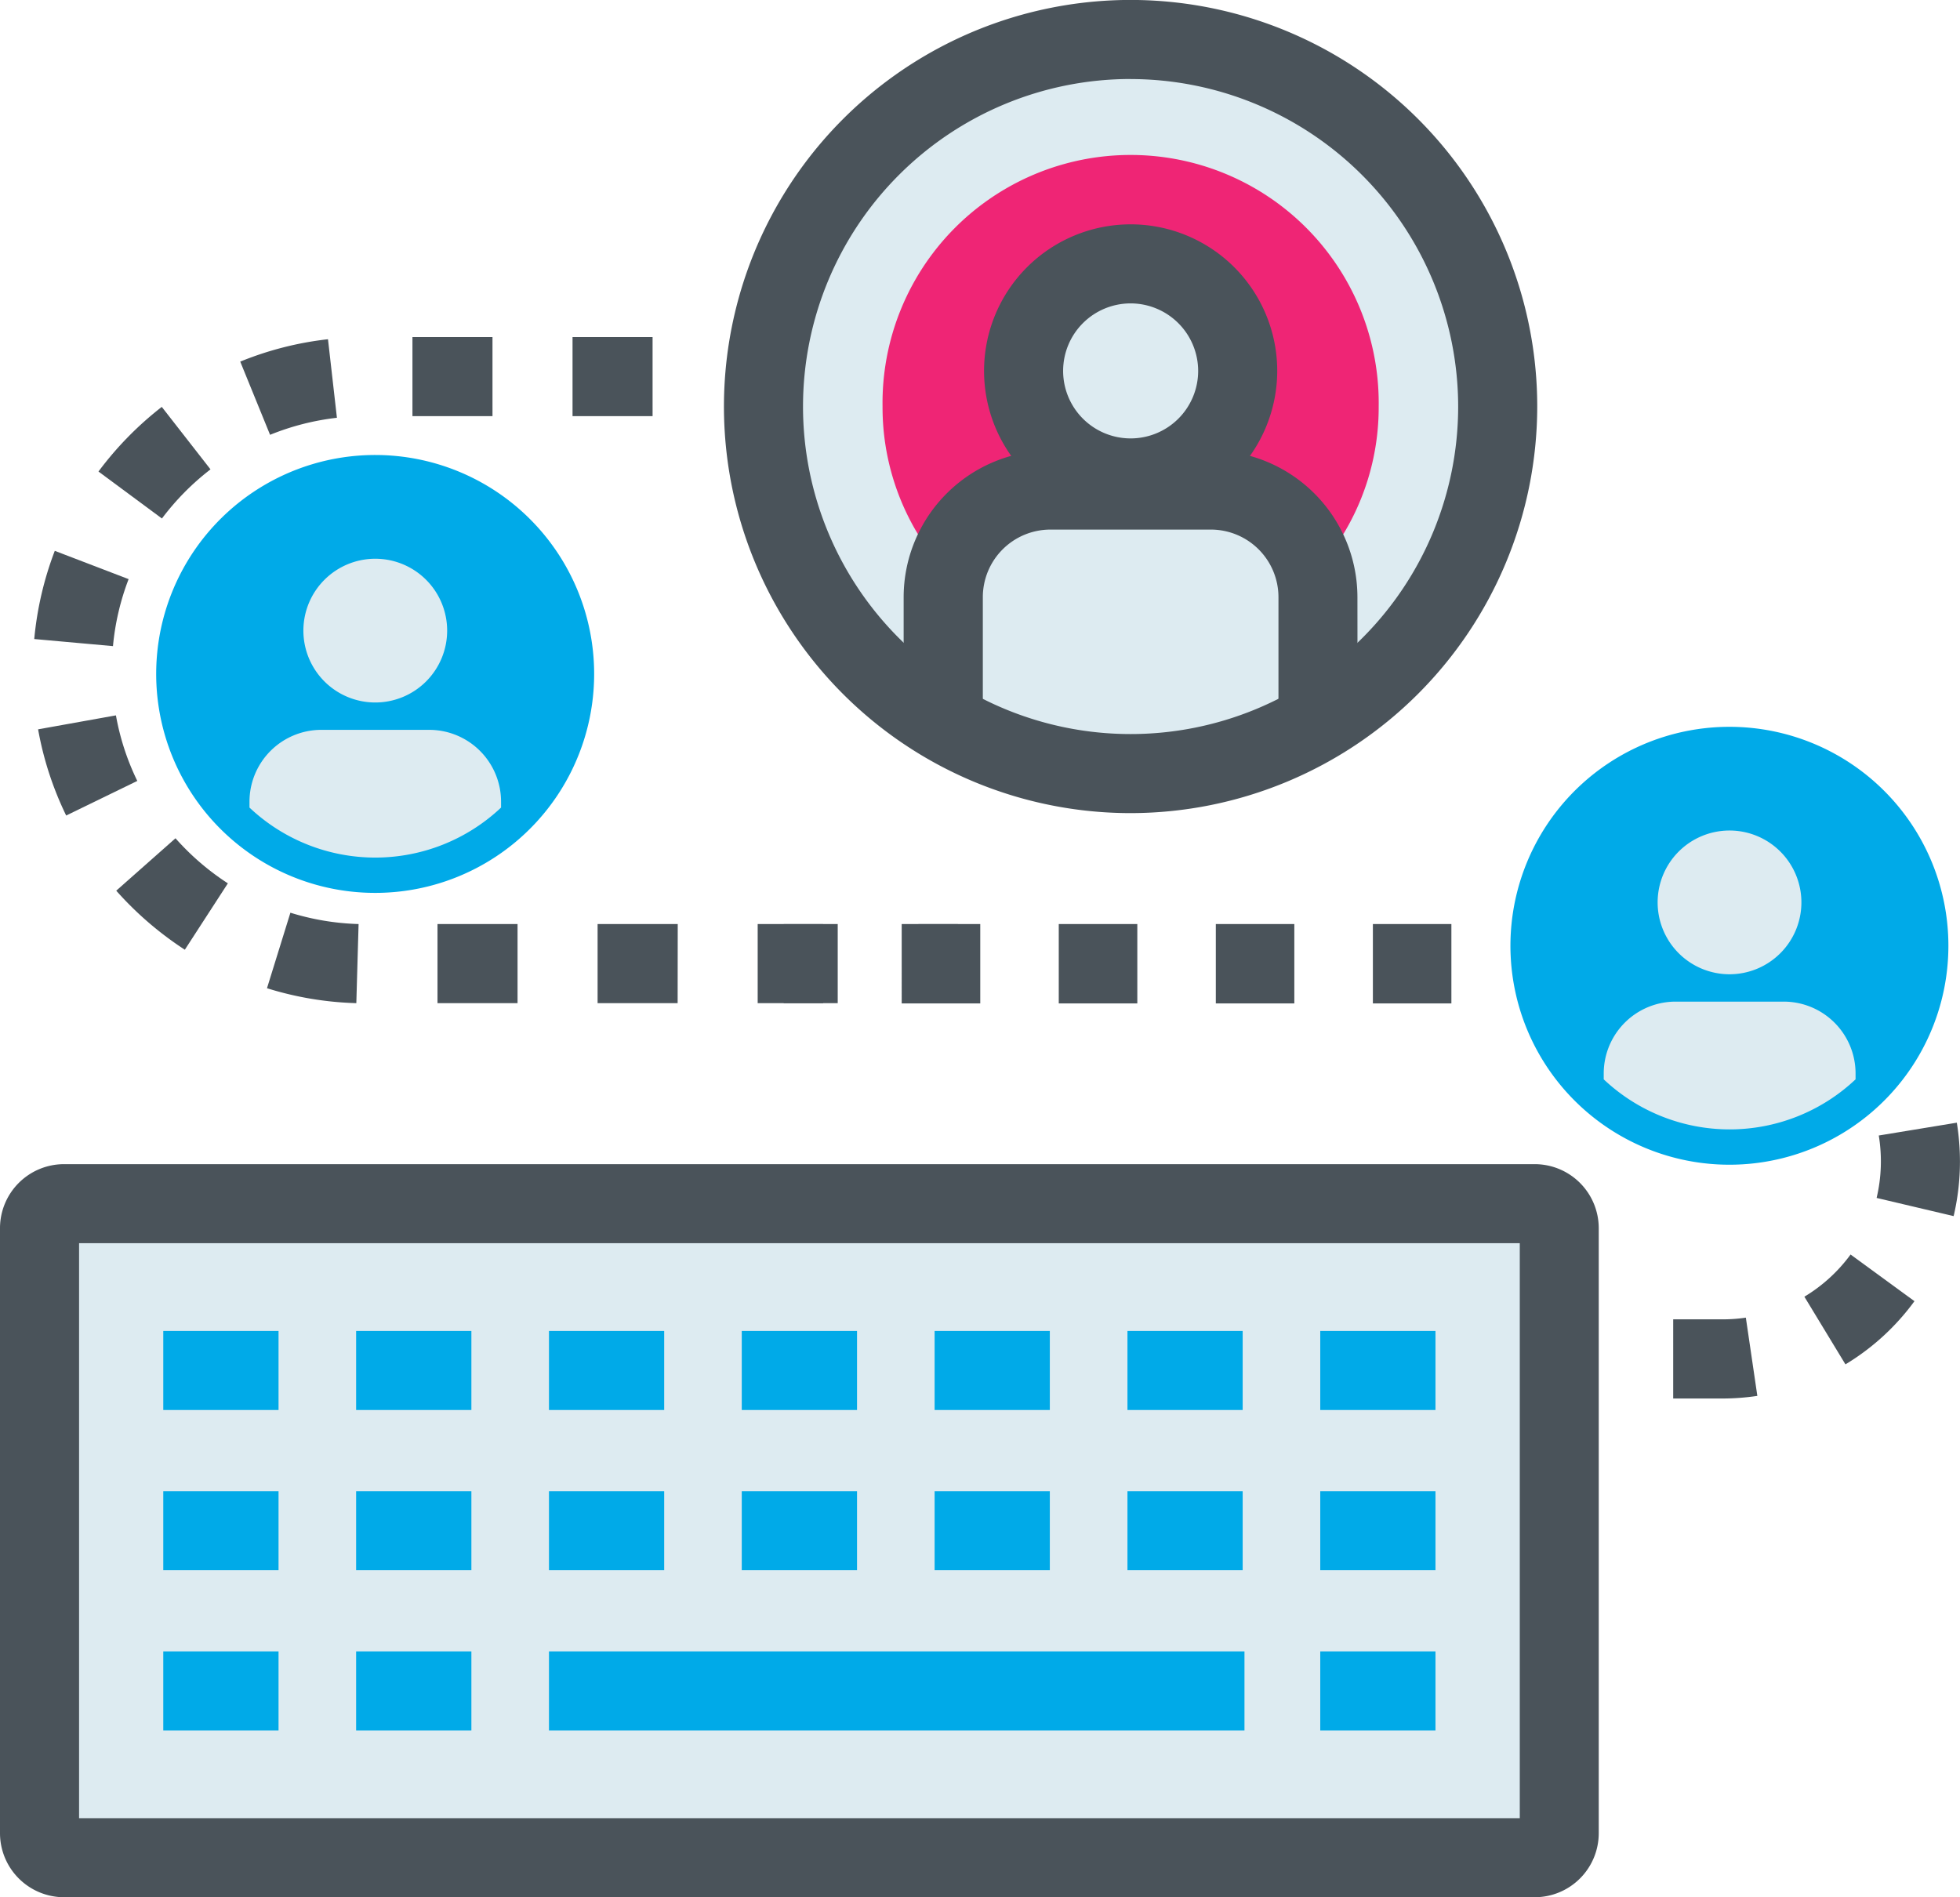 <svg xmlns="http://www.w3.org/2000/svg" viewBox="0 0 381.74 369.57"><defs><style>.cls-1{fill:#ddebf1;}.cls-2{fill:#4a535a;}.cls-3{fill:#00aae8;}.cls-4{fill:#ef2575;}</style></defs><title>Asset 5</title><g id="Layer_2" data-name="Layer 2"><g id="_1" data-name="1"><path class="cls-1" d="M303.68,357.1a4.77,4.77,0,0,1-4.77,4.77H12.47A4.78,4.78,0,0,1,7.7,357.1V239.23a4.77,4.77,0,0,1,4.77-4.76H298.91a4.77,4.77,0,0,1,4.77,4.76Z"/><path class="cls-2" d="M298.91,369.57H12.47A12.49,12.49,0,0,1,0,357.1V239.23a12.48,12.48,0,0,1,12.47-12.46H298.91a12.48,12.48,0,0,1,12.47,12.46V357.1A12.48,12.48,0,0,1,298.91,369.57ZM15.4,354.17H296v-112H15.4Z"/><line class="cls-1" x1="31.8" y1="266.96" x2="54.25" y2="266.96"/><rect class="cls-3" x="31.8" y="259.26" width="22.45" height="15.4"/><line class="cls-1" x1="69.36" y1="266.96" x2="91.81" y2="266.96"/><rect class="cls-3" x="69.36" y="259.26" width="22.45" height="15.4"/><line class="cls-1" x1="106.92" y1="266.96" x2="129.36" y2="266.96"/><rect class="cls-3" x="106.92" y="259.26" width="22.44" height="15.4"/><line class="cls-1" x1="144.47" y1="266.96" x2="166.92" y2="266.96"/><rect class="cls-3" x="144.47" y="259.26" width="22.45" height="15.4"/><line class="cls-1" x1="182.03" y1="266.96" x2="204.47" y2="266.96"/><rect class="cls-3" x="182.03" y="259.26" width="22.44" height="15.4"/><line class="cls-1" x1="219.59" y1="266.96" x2="242.03" y2="266.96"/><rect class="cls-3" x="219.59" y="259.26" width="22.44" height="15.4"/><line class="cls-1" x1="257.14" y1="266.96" x2="279.58" y2="266.96"/><rect class="cls-3" x="257.14" y="259.26" width="22.44" height="15.4"/><line class="cls-1" x1="31.8" y1="298.17" x2="54.25" y2="298.17"/><rect class="cls-3" x="31.8" y="290.47" width="22.45" height="15.4"/><line class="cls-1" x1="69.36" y1="298.17" x2="91.81" y2="298.17"/><rect class="cls-3" x="69.36" y="290.47" width="22.45" height="15.4"/><line class="cls-1" x1="106.92" y1="298.17" x2="129.36" y2="298.17"/><rect class="cls-3" x="106.92" y="290.47" width="22.44" height="15.4"/><line class="cls-1" x1="144.47" y1="298.17" x2="166.92" y2="298.17"/><rect class="cls-3" x="144.47" y="290.47" width="22.45" height="15.4"/><line class="cls-1" x1="182.03" y1="298.17" x2="204.47" y2="298.17"/><rect class="cls-3" x="182.03" y="290.47" width="22.44" height="15.4"/><line class="cls-1" x1="219.59" y1="298.17" x2="242.03" y2="298.17"/><rect class="cls-3" x="219.59" y="290.47" width="22.44" height="15.4"/><line class="cls-1" x1="257.14" y1="298.17" x2="279.58" y2="298.17"/><rect class="cls-3" x="257.14" y="290.47" width="22.44" height="15.4"/><line class="cls-1" x1="31.8" y1="329.38" x2="54.25" y2="329.38"/><rect class="cls-3" x="31.8" y="321.68" width="22.45" height="15.4"/><line class="cls-1" x1="69.36" y1="329.38" x2="91.81" y2="329.38"/><rect class="cls-3" x="69.36" y="321.68" width="22.45" height="15.4"/><line class="cls-1" x1="106.92" y1="329.38" x2="242.38" y2="329.38"/><rect class="cls-3" x="106.92" y="321.68" width="135.46" height="15.4"/><line class="cls-1" x1="257.14" y1="329.38" x2="279.58" y2="329.38"/><rect class="cls-3" x="257.14" y="321.68" width="22.44" height="15.4"/><rect class="cls-2" x="142.69" y="65.66" width="7.7" height="15.4"/><path class="cls-2" d="M163.16,195.41H147.57V180h15.59Zm-31.18,0H116.39V180H132Zm-31.18,0H85.21V180H100.8Zm-31.4,0A64.26,64.26,0,0,1,52,192.5l4.56-14.71A49.54,49.54,0,0,0,69.84,180ZM36,185a65.75,65.75,0,0,1-13.36-11.5l11.54-10.21a49.71,49.71,0,0,0,10.2,8.78ZM12.89,158.86a64.13,64.13,0,0,1-5.47-16.79l15.16-2.72a48.61,48.61,0,0,0,4.16,12.77Zm9.12-33L6.67,124.48a64.83,64.83,0,0,1,4-17.18l14.38,5.51A49,49,0,0,0,22,125.89ZM31.54,101,19.18,91.85A65.35,65.35,0,0,1,31.51,79.26L41,91.43A49.86,49.86,0,0,0,31.54,101ZM52.6,84.7,46.79,70.44a64.11,64.11,0,0,1,17.09-4.36l1.74,15.3A49.46,49.46,0,0,0,52.6,84.7Zm74.5-3.64H111.51V65.66H127.1Zm-31.18,0H80.33V65.66H95.92Z"/><rect class="cls-2" x="178.87" y="180.01" width="7.7" height="15.4"/><rect class="cls-2" x="152.63" y="180.01" width="7.7" height="15.4"/><path class="cls-2" d="M335.53,272.42h-9.65V257h9.65a30.66,30.66,0,0,0,4.5-.33l2.24,15.24A45.91,45.91,0,0,1,335.53,272.42Zm23.9-6.65-8-13.18a30.83,30.83,0,0,0,9-8.22l12.44,9.09A46.15,46.15,0,0,1,359.43,265.77Zm21.07-28.88-15-3.54a31,31,0,0,0,.42-12.16l15.2-2.5a47.41,47.41,0,0,1,.61,7.53A46.52,46.52,0,0,1,380.5,236.89Zm-18.87-27a30.92,30.92,0,0,0-8.38-8.83l8.88-12.59a46.47,46.47,0,0,1,12.54,13.22Zm-19.48-13.72a31.21,31.21,0,0,0-6.62-.71h-7V180h7a47,47,0,0,1,9.9,1.06Zm-28.88-.71H298V180h15.3Zm-30.59,0H267.39V180h15.29Zm-30.59,0H236.8V180h15.29Zm-30.58,0h-15.3V180h15.3Zm-30.59,0h-15.3V180h15.3Z"/><rect class="cls-2" x="302.8" y="257.02" width="7.7" height="15.4"/><path class="cls-3" d="M115.72,131.28A42.65,42.65,0,1,1,73.08,88.63,42.65,42.65,0,0,1,115.72,131.28Z"/><path class="cls-1" d="M87.09,122.84a14,14,0,1,1-14-14A14,14,0,0,1,87.09,122.84Z"/><path class="cls-1" d="M83.59,142.17h-21a14,14,0,0,0-14,14v1.14a35.68,35.68,0,0,0,49,0v-1.14A14,14,0,0,0,83.59,142.17Z"/><path class="cls-3" d="M379.48,184.22a42.65,42.65,0,1,1-42.64-42.64A42.64,42.64,0,0,1,379.48,184.22Z"/><path class="cls-1" d="M350.85,175.78a14,14,0,1,1-14-14A14,14,0,0,1,350.85,175.78Z"/><path class="cls-1" d="M347.35,195.11h-21a14,14,0,0,0-14,14v1.14a35.72,35.72,0,0,0,49.05,0v-1.14A14,14,0,0,0,347.35,195.11Z"/><circle class="cls-1" cx="221.31" cy="81.18" r="67.38"/><path class="cls-2" d="M220.21,158.39A79.2,79.2,0,1,1,299.4,79.2,79.28,79.28,0,0,1,220.21,158.39Zm0-143A63.8,63.8,0,1,0,284,79.2,63.87,63.87,0,0,0,220.21,15.4Z"/><path class="cls-4" d="M180.56,106.77a47.68,47.68,0,0,1-8.67-27.57,48.32,48.32,0,1,1,96.63,0,47.61,47.61,0,0,1-8.66,27.56,25.87,25.87,0,0,0-24-16.32H204.57A25.85,25.85,0,0,0,180.56,106.77Z"/><path class="cls-1" d="M241.06,72.25A20.85,20.85,0,1,1,220.21,51.4,20.86,20.86,0,0,1,241.06,72.25Z"/><path class="cls-2" d="M220.21,100.8a28.55,28.55,0,1,1,28.55-28.55A28.59,28.59,0,0,1,220.21,100.8Zm0-41.7a13.15,13.15,0,1,0,13.15,13.15A13.17,13.17,0,0,0,220.21,59.1Z"/><path class="cls-2" d="M264.4,140.32H249v-24a13.17,13.17,0,0,0-13.15-13.16H204.57a13.17,13.17,0,0,0-13.15,13.16v24H176v-24a28.59,28.59,0,0,1,28.55-28.56h31.28a28.59,28.59,0,0,1,28.55,28.56Z"/></g></g></svg>